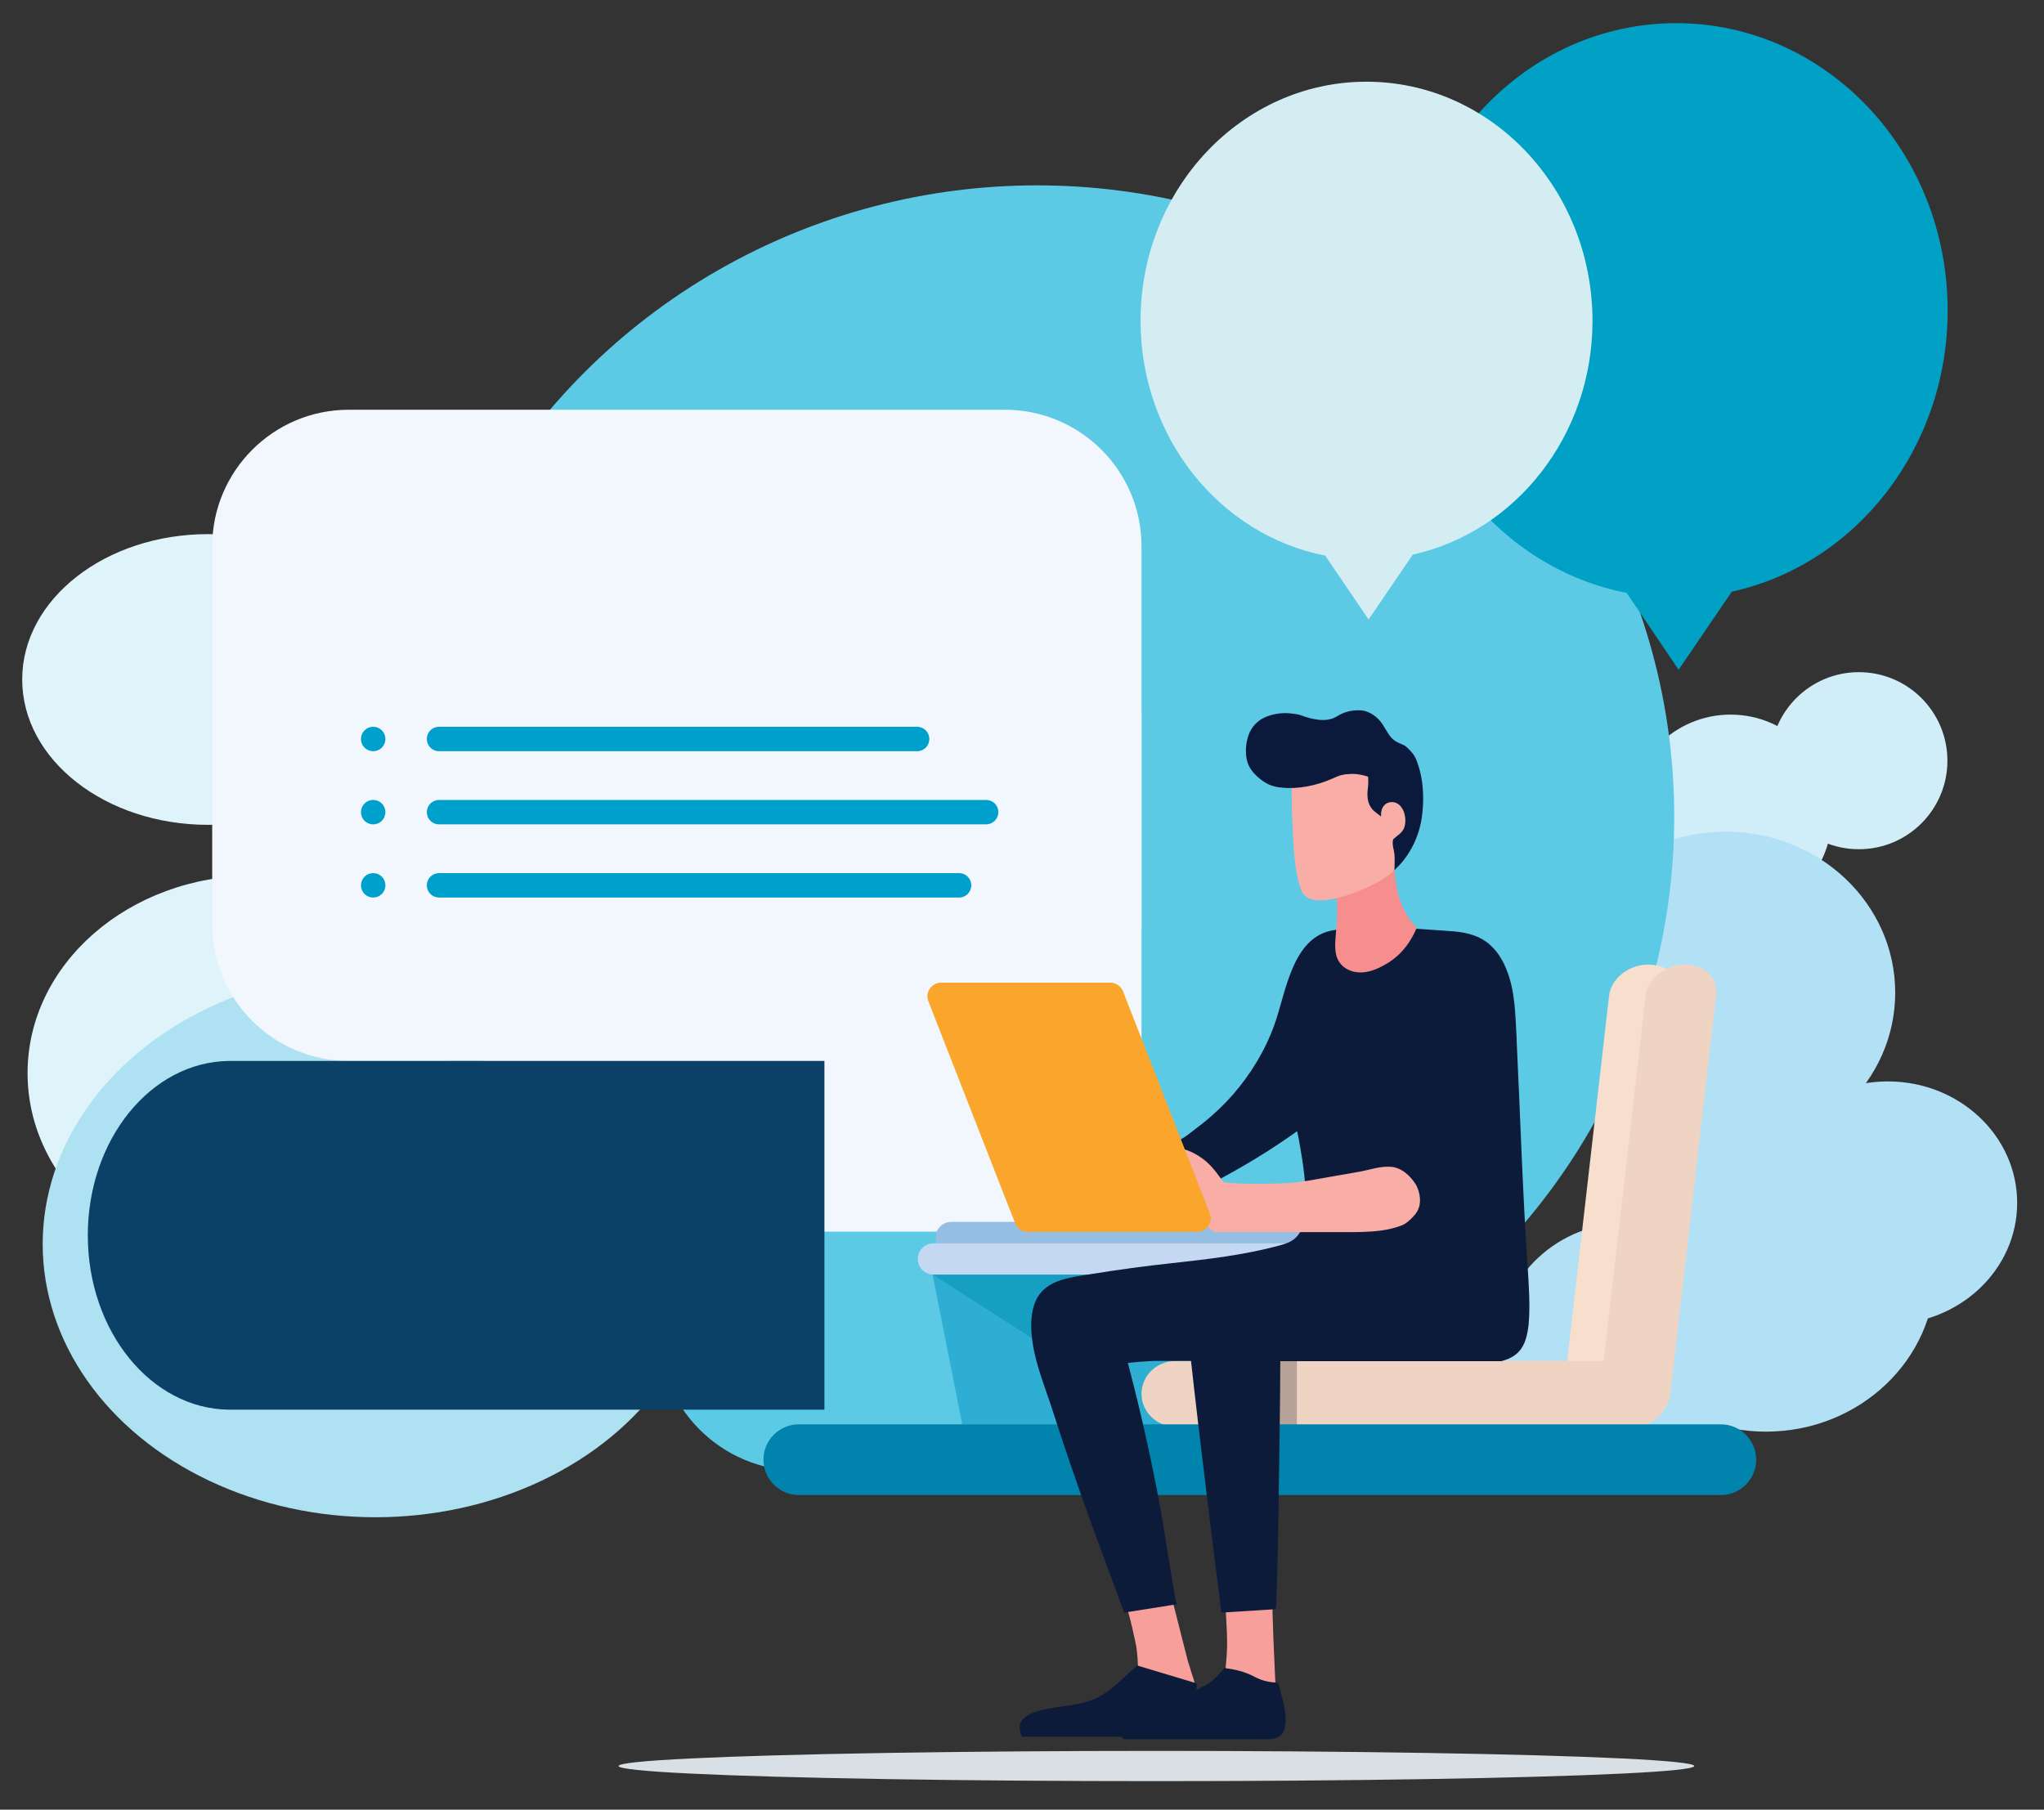 <?xml version="1.0" encoding="UTF-8"?>
<!-- Generator: Adobe Illustrator 28.0.0, SVG Export Plug-In . SVG Version: 6.00 Build 0)  -->
<svg xmlns="http://www.w3.org/2000/svg" xmlns:xlink="http://www.w3.org/1999/xlink" version="1.1" x="0px" y="0px" viewBox="0 0 838 742" style="enable-background:new 0 0 838 742;" xml:space="preserve">
<rect x="0" y="0" width="838" height="742" fill="#333333" stroke="none"/>
<style type="text/css">
	.st0{fill:#DFF3FB;}
	.st1{fill:#AEE1F1;}
	.st2{fill:#D1EDF8;}
	.st3{fill:#B2E0F5;}
	.st4{fill:#5DCAE5;}
	.st5{fill:#00A1C5;}
	.st6{fill:#D4EDF2;}
	.st7{fill:#F1F7FC;}
	.st8{fill:#00A0CC;}
	.st9{fill:#0B4167;}
	.st10{fill:#2FAED3;}
	.st11{fill:#179EC3;}
	.st12{fill:#95BEE5;}
	.st13{fill:#C4D9F1;}
	.st14{fill:#F7DECD;}
	.st15{fill:#EFD4C4;}
	.st16{fill:#B6A298;}
	.st17{fill:#0084AE;}
	.st18{fill:#D8E0E5;}
	.st19{fill:#F7A09B;}
	.st20{fill:#0D1B3A;}
	.st21{fill:#F8ADA6;}
	.st22{fill:#FAA62C;}
	.st23{fill:#F58E8D;}
	.st24{fill:#0B1A3C;}
</style>
<g id="Layer_11">
	<ellipse class="st0" cx="104.2" cy="440" rx="92.9" ry="81"></ellipse>
	<ellipse class="st0" cx="85.3" cy="278.6" rx="76.2" ry="59.6"></ellipse>
</g>
<g id="Layer_10">
	<ellipse class="st1" cx="153.9" cy="510.1" rx="136.4" ry="112"></ellipse>
</g>
<g id="Layer_4">
	<circle class="st2" cx="709.5" cy="334.5" r="41.5"></circle>
	<circle class="st2" cx="762.1" cy="311.9" r="36.3"></circle>
</g>
<g id="Layer_3">
	<ellipse class="st3" cx="724" cy="521" rx="69.5" ry="66"></ellipse>
	<ellipse class="st3" cx="774" cy="493.2" rx="53" ry="49.8"></ellipse>
	<ellipse class="st3" cx="707.5" cy="407" rx="69.5" ry="66"></ellipse>
	<ellipse class="st3" cx="668" cy="551" rx="53" ry="49.8"></ellipse>
</g>
<g id="Layer_5">
	<ellipse class="st4" cx="425.2" cy="334.8" rx="261.2" ry="258.8"></ellipse>
	<circle class="st4" cx="327.5" cy="545.5" r="57.5"></circle>
</g>
<g id="Layer_8">
	<path class="st5" d="M687.2,9.5c-61.5,0-111.3,52.7-111.3,117.8c0,57.7,39.2,105.7,91,115.8l21.3,31.5l21.8-32   c50.6-11.1,88.5-58.5,88.5-115.3C798.5,62.2,748.7,9.5,687.2,9.5z"></path>
</g>
<g id="Layer_9">
	<path class="st6" d="M560.2,33.5c-51.1,0-92.6,43.9-92.6,98c0,48,32.6,87.9,75.7,96.3l17.8,26.2l18.1-26.6   c42.1-9.3,73.7-48.7,73.7-95.9C652.8,77.4,611.4,33.5,560.2,33.5z"></path>
</g>
<g id="Layer_13">
	<path class="st7" d="M412,435H143c-30.9,0-56-25.1-56-56V224c0-30.9,25.1-56,56-56h269c30.9,0,56,25.1,56,56v155   C468,409.9,442.9,435,412,435z"></path>
	<path class="st7" d="M412,505H253.9c-30.9,0-56-25.1-56-56V294c0-30.9,25.1-56,56-56H412c30.9,0,56,25.1,56,56v155   C468,479.9,442.9,505,412,505z"></path>
</g>
<g id="Layer_12">
	<g>
		<path class="st8" d="M376,308H180c-2.8,0-5-2.2-5-5l0,0c0-2.8,2.2-5,5-5h196c2.8,0,5,2.2,5,5l0,0C381,305.8,378.8,308,376,308z"></path>
		<path class="st8" d="M404.3,338H180c-2.8,0-5-2.2-5-5l0,0c0-2.8,2.2-5,5-5h224.3c2.8,0,5,2.2,5,5l0,0    C409.3,335.8,407,338,404.3,338z"></path>
		<path class="st8" d="M393.2,368H180c-2.8,0-5-2.2-5-5l0,0c0-2.8,2.2-5,5-5h213.2c2.8,0,5,2.2,5,5l0,0    C398.2,365.8,396,368,393.2,368z"></path>
		<path class="st8" d="M153,308L153,308c-2.8,0-5-2.2-5-5l0,0c0-2.8,2.2-5,5-5l0,0c2.8,0,5,2.2,5,5l0,0C158,305.8,155.8,308,153,308    z"></path>
		<path class="st8" d="M153,338L153,338c-2.8,0-5-2.2-5-5l0,0c0-2.8,2.2-5,5-5l0,0c2.8,0,5,2.2,5,5l0,0C158,335.8,155.8,338,153,338    z"></path>
		<path class="st8" d="M153,368L153,368c-2.8,0-5-2.2-5-5l0,0c0-2.8,2.2-5,5-5l0,0c2.8,0,5,2.2,5,5l0,0C158,365.8,155.8,368,153,368    z"></path>
	</g>
</g>
<g id="Layer_2">
	<path class="st9" d="M94,435L94,435c-32.1,0.3-58,32.2-58,71.5c0,39.3,25.9,71.2,58,71.5v0h244V435H94z"></path>
</g>
<g id="Layer_20">
	<polygon class="st10" points="382.3,522.5 395,586.6 510.2,588.6 508.5,522.5  "></polygon>
	<polygon class="st11" points="428.1,551.9 382.3,522.5 454.6,522.5  "></polygon>
</g>
<g id="Layer_21">
	<path class="st12" d="M544.7,501H390c-3.5,0-6.4,2.8-6.4,6.4l0,0c0,3.5,2.8,6.4,6.4,6.4h154.7c3.5,0,6.4-2.8,6.4-6.4l0,0   C551.1,503.8,548.3,501,544.7,501z"></path>
	<path class="st13" d="M537.4,509.8H382.7c-3.5,0-6.4,2.8-6.4,6.4l0,0c0,3.5,2.8,6.4,6.4,6.4h154.7c3.5,0,6.4-2.8,6.4-6.4l0,0   C543.8,512.7,540.9,509.8,537.4,509.8z"></path>
</g>
<g id="Layer_7">
	<path class="st14" d="M640.9,572l18.8-163.8c0.8-6.9,7.9-12.6,15.9-12.7h0c8-0.1,13.8,5.4,13,12.3l-18.8,163.8   c-0.8,6.9-7.9,12.6-15.9,12.7h0C645.9,584.5,640.1,579,640.9,572z"></path>
	<path class="st15" d="M669.9,558H482.1c-7.8,0-14.1,6-14.1,13.5s6.3,13.5,14.1,13.5h187.7c7.8,0,14.1-6,14.1-13.5   S677.7,558,669.9,558z"></path>
	<path class="st15" d="M655.9,572l18.8-163.8c0.8-6.9,7.9-12.6,15.9-12.7h0c8-0.1,13.8,5.4,13,12.3l-18.8,163.8   c-0.8,6.9-7.9,12.6-15.9,12.7h0C660.9,584.5,655.1,579,655.9,572z"></path>
	<rect x="518.1" y="553.9" class="st16" width="13.6" height="31.1"></rect>
</g>
<g id="Layer_6">
	<path class="st17" d="M705.5,613h-378c-8,0-14.5-6.5-14.5-14.5l0,0c0-8,6.5-14.5,14.5-14.5h378c8,0,14.5,6.5,14.5,14.5l0,0   C720,606.5,713.5,613,705.5,613z"></path>
</g>
<g id="Layer_24">
	<ellipse class="st18" cx="474.1" cy="724.1" rx="220.5" ry="6.2"></ellipse>
</g>
<g id="Layer_22">
	<path class="st19" d="M462.1,660c0.5-0.1,3.8,14.6,3.9,16.1c0.6,4.9,0.8,9.7,0.3,14.6l14.2,8.6c0,0,9.5-8.2,9.5-8.2   c0.2-0.2-1.6-5.5-1.7-5.8c-0.5-2.1-1.1-3.2-1.6-5.4c-2.1-8.3-4.2-16.5-6.3-24.8C480.5,655.2,462.1,660,462.1,660z"></path>
	<path class="st19" d="M502.5,659.5c0.3,6.5,0.9,13,0.4,19.5c-0.3,4.9-1.1,9.8-1.6,14.6l15.4,5.6c0,0,6.2-8.7,6.2-8.7   c-0.1-2.1-1.6-33-1.1-33C521.8,657.5,502.5,659.5,502.5,659.5z"></path>
</g>
<g id="Layer_23">
	<path class="st20" d="M524.1,690c-3.8-0.3-6.4-0.7-9.8-2.5c-3.9-2.1-7.9-3-12.3-3.6c-2.4,2.6-4.3,5.2-7.5,6.9   c-0.4,0.2-2.3,1.3-3.9,2.1c0,0,0-2.7,0-2.7l-24.3-7.3l-3.5,3c-4.9,4.6-9.3,9.1-15.9,11.4c-6.3,2.2-13.1,2.2-19.6,3.8   c-3.6,0.9-9.1,2.6-9.3,7.1c0,0.7,0.3,2.7,0.9,3.9h40.8l1,1c0,0,58.2,0,58.4,0c2.6,0,5.7-0.3,7-2.9c1.7-3.5,0.9-7.8,0.2-11.5   c0,0,0-0.1,0-0.1"></path>
</g>
<g id="Layer_14">
	<path class="st20" d="M626.3,519.3c-2.1-30.9-3-61.7-4.5-92.6c0-0.3,0-0.6,0-0.9c-0.6-9.8-0.5-19.4-4.3-28.6c-2-5-5.3-9.6-10-12.2   c-4.6-2.6-10-3.1-15.2-3.4c-15.2-1-30.5-2.6-45.6-0.2c-17,2.7-19.5,25.7-24.2,38.7c-3.8,10.6-9.7,20.3-17.1,28.8   c-3.7,4.2-7.8,8.1-12.2,11.6c-2,1.6-4.1,3.1-6.1,4.7c-1.1,0.9-4.3,2.8-7.8,4.8c3.9,3,6.6,4.6,10.1,7.3c3,2.3,5.7,4.9,8.5,7.3   c11.6-6.1,23.2-13.1,33.9-20.8c0.8,3.4,1.9,10.5,2.1,11.7c0.6,4,1.1,8.1,1.3,12.2c0.2,5.9,0.7,15.3-3.9,19.7   c-1.9,1.9-4.6,2.7-7.2,3.4c-14.2,3.8-28.9,5.5-43.5,7.1c-11.1,1.2-22.2,2.7-33.3,4.5c-9.1,1.5-19.9,2.3-23.3,12.6   c-1.6,4.8-1.4,10.2-0.7,15.2c1.4,9.9,5.4,19.1,8.4,28.6c4.7,14.6,9.7,29.2,14.9,43.6c4.7,13,9.5,25.8,14.3,38.8   c0,0,21.4-3.4,21.5-3.4c-0.3,0-5.8-34.4-6.3-37.4c-2.7-15.1-5.9-30.1-9.5-45c-1.3-5.5-2.8-11.1-4.2-16.6c0,0,0,0,0,0l5.5-0.5   l5.5-0.3h14.9c2.8,26,10,84,10.6,88.4c0.7,4.9,1.2,9.9,1.8,14.8c0,0,22.2-1.4,22.3-1.4c0.5,0,1.2-39.5,1.2-43.1   c0.2-9.8,0.7-45.1,0.7-58.6h90.6c2.7-0.7,5.2-1.8,7.1-3.8c2.8-2.9,3.6-7.1,4.1-11.1C627.4,535.2,626.8,527.2,626.3,519.3z"></path>
</g>
<g id="Layer_17">
	<path class="st21" d="M562.9,504.9c3.9-0.3,7.9-1,11.6-2.4c2.2-0.8,4.3-2.9,5.7-4.6c2.5-3.1,2.4-7.1,1-10.7   c-0.2-0.4-0.4-0.9-0.6-1.3c-2.2-3.7-6-7.2-10.4-7.5c-4.3-0.3-8.5,1.2-12.7,2c-4.4,0.8-8.8,1.5-13.2,2.3c-5.1,0.9-10.2,1.9-15.4,2.3   c-4.8,0.3-9.7,0.4-14.5,0.4c-4.3-0.1-8.6-0.1-12.8-0.7c-2.1-2.9-4.1-5.8-6.8-8.2c-2.8-2.5-6.5-4.6-10.1-5.5   c-1.6-0.4-3.3-0.5-4.8-0.1c-0.7,0.2-1.4,0.3-1.5,0.9c-0.1,0.8,0.6,1.9,0.8,2.6c0.8,2.6,1.6,5.2,2.4,7.8c1.4,4.5,2.8,9,4.2,13.5   c0,0.1,0.1,0.2,0.1,0.3c0,0,12,9.2,12,9.2c2.1,0,4.2,0,6.4,0c11.6,0,23.2,0,34.8,0c5.1,0,10.3,0,15.4,0   C557.1,505.2,560,505.1,562.9,504.9z"></path>
</g>
<g id="Layer_18">
	<path class="st22" d="M490.8,505.1h-69.4c-2.3,0-4.3-1.4-5.2-3.5l-35.6-91.1c-1.4-3.6,1.3-7.6,5.2-7.6h69.4c2.3,0,4.3,1.4,5.2,3.5   l35.6,91.1C497.4,501.2,494.7,505.1,490.8,505.1z"></path>
</g>
<g id="Layer_15">
	<path class="st23" d="M547.8,367.8c0.8,4.8,0.3,10.1-0.1,14.7c-0.3,4.1-0.9,8.6,1.4,12c1.7,2.6,4.8,4,7.9,4.2   c3.1,0.2,6.2-0.8,9-2.2c7.2-3.5,11.7-8.8,14.8-16c0.1-0.2-1.3-1.5-1.4-1.6c-1-1.2-2-2.7-2.8-4.1c-1-1.6-1.8-3.2-2.4-5   c-1.8-5-2.3-10.4-2.7-15.7c0-0.3-0.3-2.6-0.1-2.7c0,0-24.1,13.7-24.1,13.7C547.5,366.1,547.6,367,547.8,367.8z"></path>
</g>
<g id="Layer_16">
	<path class="st21" d="M529.7,320.6c-0.4,6.3,0.2,17.8,0.3,19.5c0.4,7.9,0.7,17.2,3.4,24.7c3.7,10.4,27.6-0.5,33.6-4.4   c1.7-1.1,3.4-2.4,4.8-3.9c2.6-2.8,4-6.5,5.1-10.2c1.5-5,2.5-10.2,1.6-15.3c-0.7-4.4-2.7-8.4-4.7-12.4c-0.4-0.8-0.8-1.7-1.5-2.3   c-0.7-0.6-1.6-1-2.5-1.3c-1.9-0.7-3.8-1.4-5.7-2.2c-1.4-0.5-2.8-1.1-4.3-1.3c-1.6-0.2-3.2-0.1-4.8,0.1c-8.2,1-16.4,2.6-24.4,4.8   C530.2,316.7,529.9,318.3,529.7,320.6z"></path>
</g>
<g id="Layer_19">
	<path class="st24" d="M571.7,356.8c2.8-2.7,5.1-5.5,7-9c2.4-4.4,3.9-9.2,4.4-14.1c0.8-6.9,0.4-14.4-2-21c-0.5-1.5-1.2-3-2.3-4.2   c-1-1.1-2.1-2.5-3.5-3.1c-1-0.5-2.1-0.8-3-1.4c-2.7-1.6-3.9-4.7-5.6-7.2c-1.8-2.7-5-5.1-8.3-5.5c-3.2-0.3-6.5,0.3-9.4,1.9   c-0.7,0.4-1.3,0.8-2,1.1c-1.7,0.8-3.6,1-5.5,0.9c-2.9-0.2-5.7-1-8.4-2c-1-0.4-2.2-0.4-3.3-0.6c-3.3-0.5-7-0.1-10.2,1.1   c-3.8,1.4-6.5,4.1-7.8,7.9c-1,3.1-1.3,6.4-0.7,9.6c0.6,3.2,2.4,5.5,4.8,7.6c1.6,1.4,3.4,2.6,5.4,3.3c1.2,0.4,2.5,0.7,3.9,0.8   c6.9,0.8,14.6-0.8,20.9-3.6c1.4-0.6,2.8-1.3,4.3-1.6c0.8-0.2,1.7-0.3,2.5-0.3c2.8-0.3,5.2,0.2,7.9,1c0.2,0,0.2,2.7,0.1,3.7   c-0.2,1.7-0.4,3.4-0.2,5.1c0.2,1.9,1.1,4,2.6,5.3c0.9,0.8,2,1.5,2.9,2.3c0-1,0-1.6,0.1-2c0.2-1.3,0.8-2.4,1.9-3.2   c1-0.7,2.4-0.9,3.6-0.6c1.2,0.3,2.2,1.1,2.9,2.2c0.7,1,1.1,2.2,1.3,3.4c0.3,1.5,0.2,3.1-0.2,4.5c-0.8,2.4-2.9,3.4-4.6,5   c-0.1,0.1-0.3,1.6-0.2,1.8c0,1,0.3,2.1,0.5,3.1C572,351.7,571.7,354.1,571.7,356.8z"></path>
</g>
</svg>
